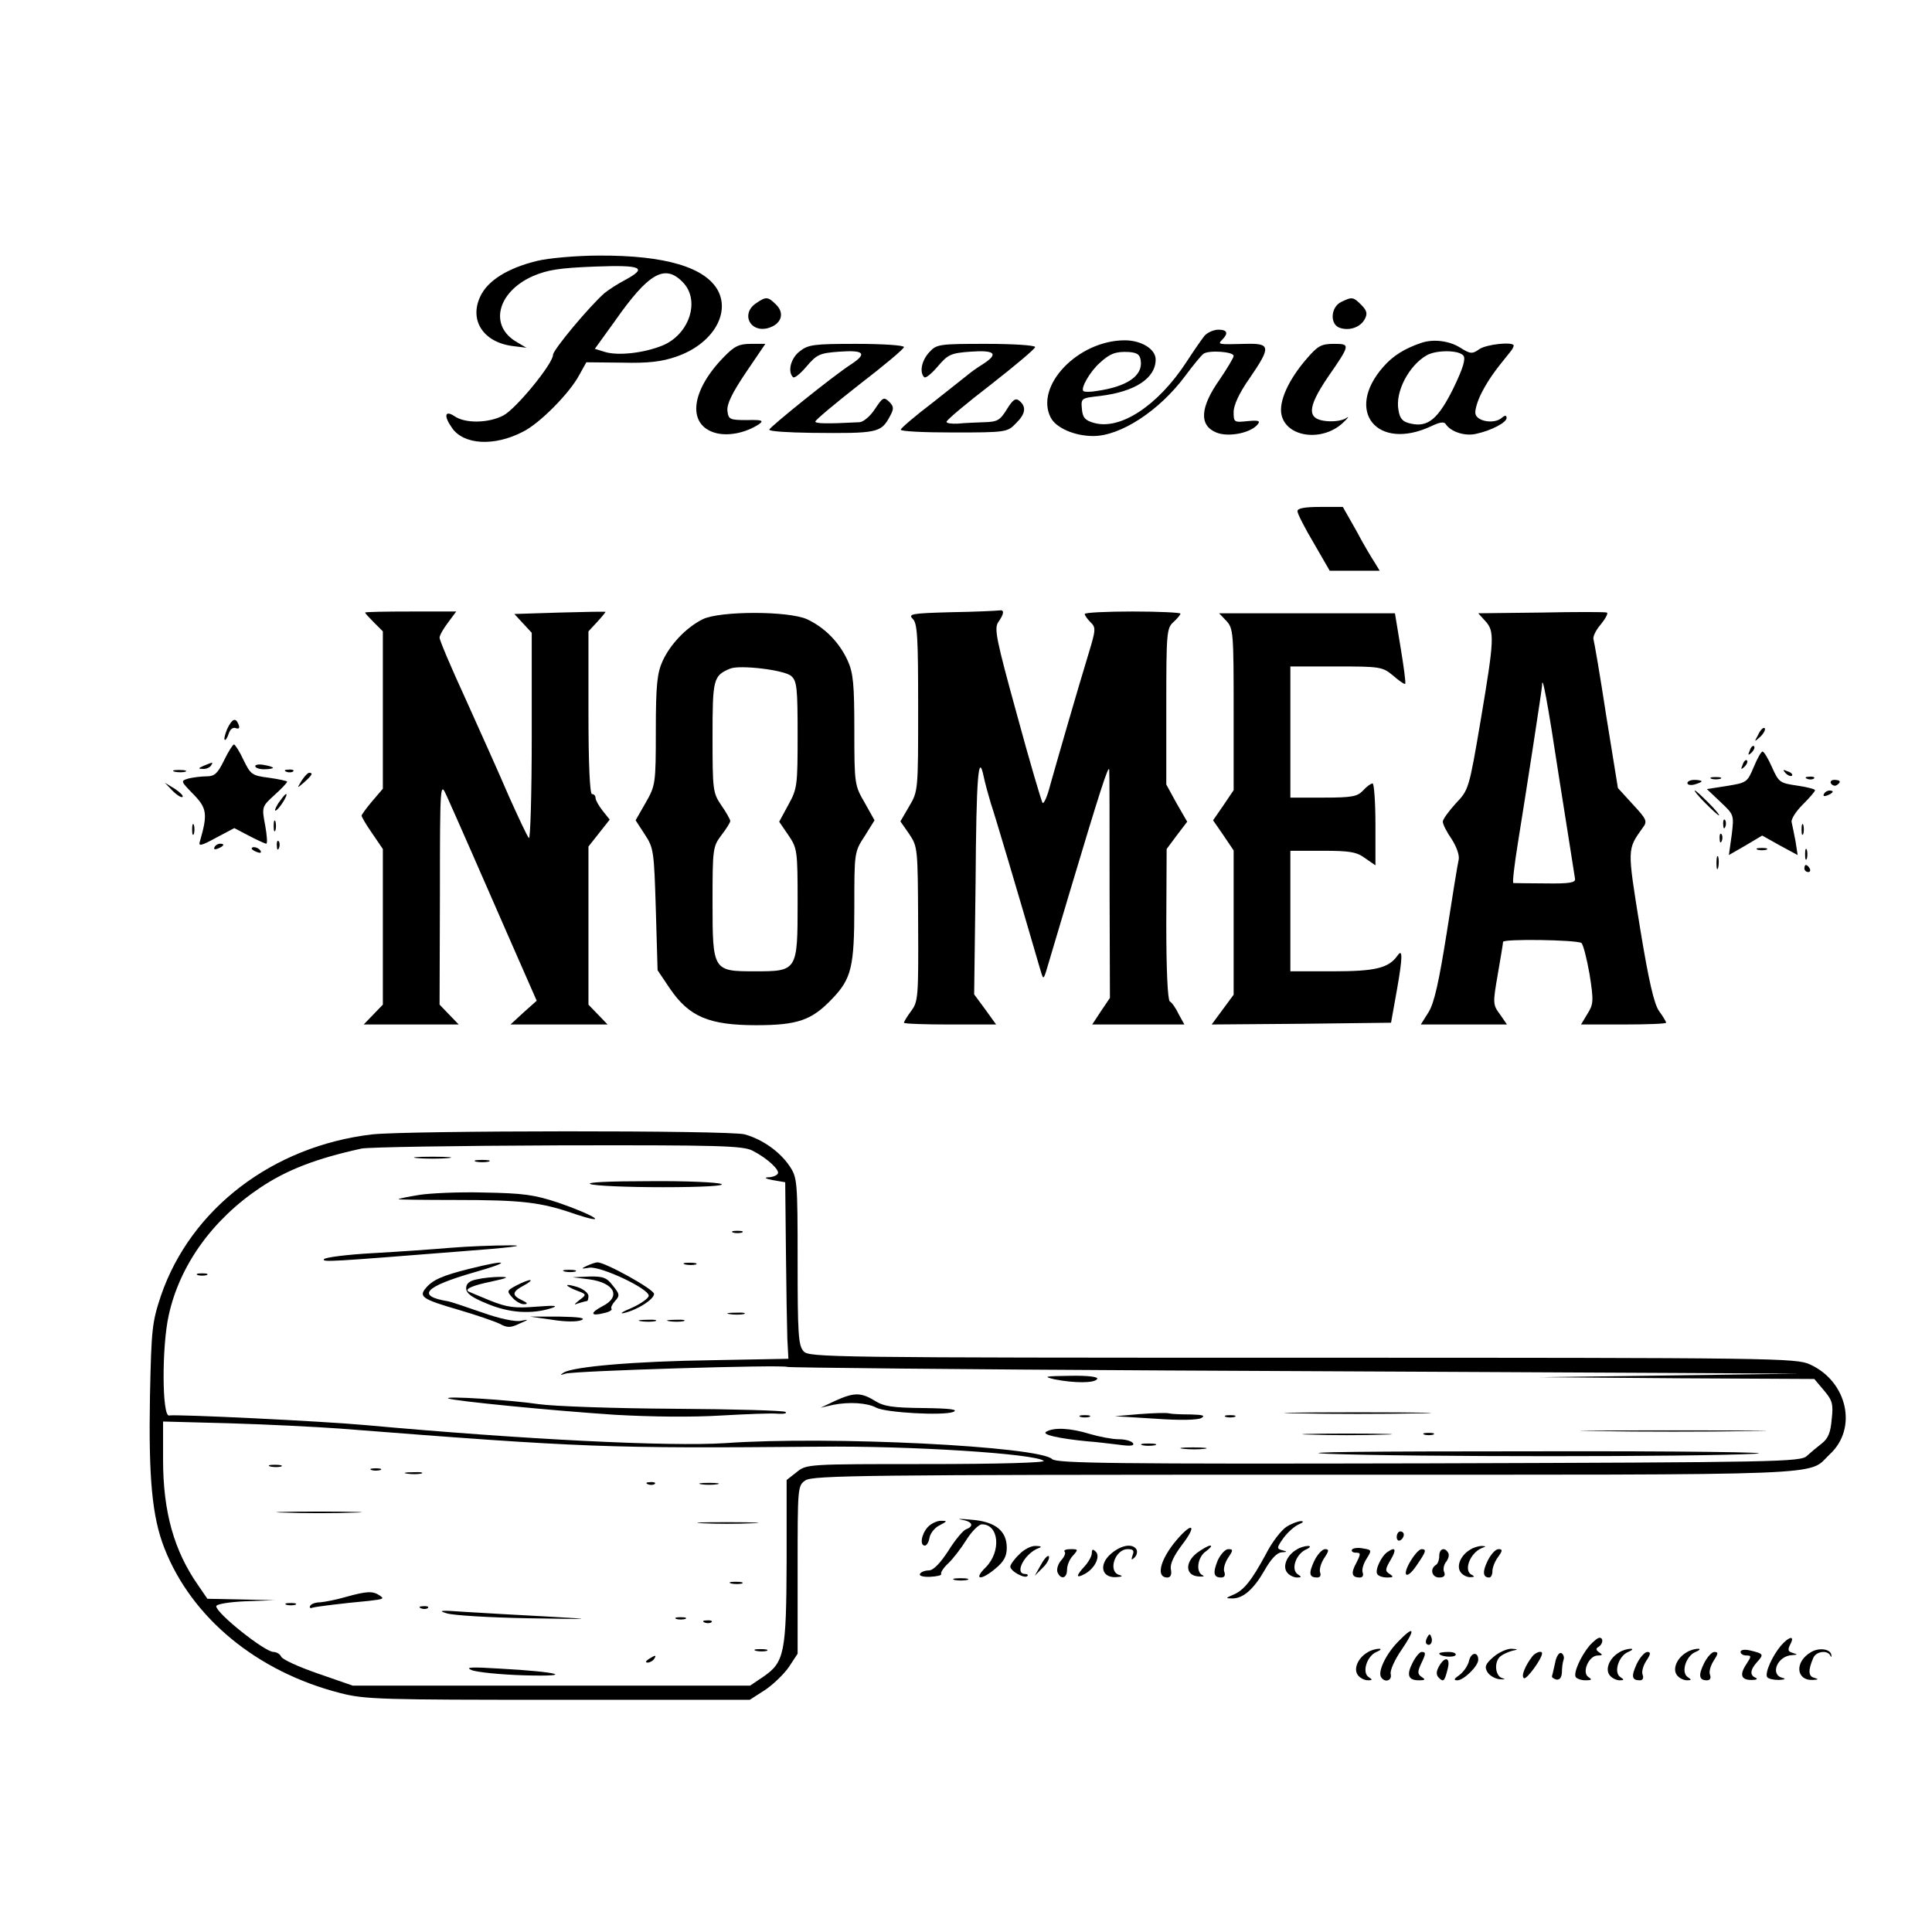 <svg version="1.0" xmlns="http://www.w3.org/2000/svg" viewBox="0 0 545 545"><path d="M1515 4714c-82-20-139-55-160-100-32-67 8-129 90-140l40-5-27 16c-79 45-56 141 45 186 42 18 75 23 175 27 133 5 150-3 85-38-21-11-47-28-58-37-43-38-145-160-145-174 0-25-104-152-140-171-42-22-108-23-138-2-27 18-31 1-7-33 33-48 119-53 200-11 47 23 132 109 159 160l20 36 100-1c76-2 114 3 154 17 99 34 152 118 118 185-35 67-150 101-336 100-63 0-142-7-175-15zm410-59c52-51 20-149-57-180-52-21-124-29-161-18l-29 9 57 79c94 134 140 161 190 110zM2132 4594c-42-29-17-82 33-70 38 10 50 41 25 66-24 24-29 24-58 4zM3783 4598c-30-15-32-64-3-73 27-9 58 2 70 25 8 15 6 24-10 40-23 23-26 23-57 8zM3398 4503c-8-10-31-43-51-74-81-124-187-193-261-172-25 7-32 15-34 39-3 31-2 31 51 37 99 12 157 50 157 103 0 29-40 54-87 54-132 0-255-129-209-218 15-29 67-52 120-52 77 0 186 71 259 169 23 31 46 59 52 63 15 11 85 6 85-6 0-5-18-35-39-66-56-79-59-130-10-150 33-14 97-2 117 23 8 10 2 12-29 9-38-4-39-3-39 26 0 19 16 54 45 95 61 89 60 99-12 97-77-2-79-2-65 12 18 18 14 28-11 28-13 0-31-8-39-17zm-180-71c6-42-39-73-125-85-17-3-34-3-37 0-8 8 19 55 46 79 29 27 46 33 83 31 23-2 31-7 33-25zM4010 4483c-48-16-81-37-108-68-110-125-17-239 136-167 23 11 35 13 40 6 14-22 54-35 85-28 43 9 87 32 87 45 0 8-5 8-14 0-21-18-70-10-74 12-2 10 6 37 18 60 19 36 35 59 80 114 6 7 10 15 10 18 0 12-77 4-97-10s-25-14-55 5c-31 19-75 24-108 13zm118-36c7-9 0-34-28-92-43-87-72-111-120-100-23 5-31 13-35 38-10 51 29 126 80 155 27 15 90 15 103-1zM2042 4443c-92-94-104-188-28-213 37-12 89-2 128 24 13 10 7 12-35 11-49 0-52 2-55 26-2 19 13 50 52 108l55 81h-40c-34 0-47-6-77-37zM2256 4459c-25-19-35-57-19-73 4-4 21 10 38 30 29 34 37 38 93 42 69 5 79-5 34-35-49-31-231-178-232-185 0-5 53-8 118-9 188-2 197 0 222 46 12 22 12 28-2 42-15 14-18 12-40-21-13-20-32-36-43-37-95-5-125-4-125 2 0 4 56 51 125 105 69 53 125 100 125 105s-60 9-134 9c-120 0-136-2-160-21zM2622 4457c-22-23-29-57-15-71 4-4 21 10 38 30 29 34 37 38 93 42 69 5 80-6 35-35-16-10-33-22-40-28-6-5-52-41-101-80-50-38-91-73-91-77-1-5 67-8 149-8 147 0 152 1 175 25 28 27 31 47 11 64-11 9-18 5-36-24-19-31-27-35-63-36-23-1-57-2-74-4-18-1-33 1-33 5 0 5 56 52 125 105 69 54 125 101 125 106s-62 9-138 9c-132 0-140-1-160-23zM3686 4438c-52-60-79-121-71-158 14-64 115-77 173-23 15 14 19 20 10 14-9-7-34-11-55-9-57 5-56 37 2 123 65 94 65 95 17 95-35 0-45-6-76-42zM3660 4008c0-7 21-48 46-90l45-78h141l-14 23c-8 12-32 52-52 90l-38 67h-64c-45 0-64-4-64-12zM1030 3722c0-2 11-14 25-28l25-25v-444l-30-35c-16-19-30-38-30-41s13-26 30-50l30-44v-439l-27-28-27-28h268l-27 28-27 28 1 315c0 312 1 314 19 274 28-62 103-233 182-414l72-164-37-33-37-34h274l-27 28-27 28v446l30 38 30 38-20 25c-11 14-20 30-20 36s-4 11-10 11-10 83-10 229v230l25 27c14 15 24 28 23 28-2 1-60 0-130-2l-127-4 24-26 25-27v-294c0-162-4-291-8-285-5 5-30 59-57 119-26 61-81 183-121 272-41 89-74 167-74 174s11 26 24 43l23 31h-128c-71 0-129-1-129-3zM2682 3723c-111-3-121-5-107-19 13-13 15-52 15-250 0-233 0-236-25-278l-25-43 25-36c24-36 24-40 25-254 1-204 0-218-19-244-12-16-21-31-21-34s59-5 130-5h130l-31 43-31 42 4 313c2 302 8 373 23 301 4-19 13-52 20-75 11-32 74-244 138-464 10-34 10-34 18-10 4 14 33 111 64 215 87 291 113 372 114 353 1-10 1-159 1-330l1-313-25-37-25-38h260l-16 29c-8 17-19 33-25 36-6 4-10 86-10 218l1 212 29 39 29 38-30 52-29 53v220c0 207 1 221 20 238 11 10 20 21 20 24s-61 6-135 6-135-3-135-7 7-14 16-23c16-15 15-22-5-88-30-98-88-299-108-370-8-32-18-55-22-52-3 4-36 115-72 248-59 214-65 244-53 262 17 24 18 36 2 33-7-1-68-4-136-5zM4347 3722l-177-2 20-22c26-29 26-48-13-279-33-195-34-197-70-235-20-22-37-45-37-52s11-29 25-49c14-22 22-45 20-57-3-12-18-105-34-208-22-138-35-197-51-223l-22-35h243l-20 29c-20 27-20 31-6 112 8 46 15 88 15 92 0 9 205 6 221-3 5-4 15-43 23-88 12-76 11-85-6-112l-18-30h120c66 0 120 2 120 5s-9 18-20 33c-14 20-29 84-54 237-36 224-36 218 8 280 14 18 11 24-28 66l-42 46-33 204c-17 112-34 210-36 216-2 7 7 26 21 42 13 16 21 31 17 33-5 2-88 2-186 0zm52-472c23-146 43-271 44-279 2-11-16-14-83-13-47 0-88 1-91 1-3 1 3 52 13 114 25 155 68 434 68 443 0 37 15-42 49-266zM1982 3703c-46-23-91-70-113-118-15-33-19-67-19-195 0-152-1-156-29-205l-28-49 26-40c25-38 26-47 31-211l5-172 35-52c54-79 110-103 243-103 117 0 157 14 214 74 55 57 63 90 63 261 0 151 0 154 29 198l28 45-28 50c-28 48-29 52-29 204 0 130-3 162-19 197-24 52-65 93-114 116-52 24-247 24-295 0zm250-160c16-14 18-34 18-166 0-142-1-152-26-197l-26-48 26-38c25-37 26-43 26-191 0-192-1-193-120-193s-120 1-120 196c0 150 1 156 25 188 14 18 25 36 25 40s-11 24-25 44c-24 35-25 43-25 193 0 164 2 173 50 193 28 11 153-4 172-21zM3460 3698c19-21 20-34 20-250v-227l-29-43-29-42 29-42 29-43v-407l-31-42-31-42 253 2 253 3 17 95c16 91 16 116 1 94-25-35-62-44-182-44h-120v340h91c76 0 96-3 120-21l29-20v115c0 64-4 116-8 116-5 0-17-9-27-20-16-17-31-20-112-20h-93v370h129c125 0 131-1 161-26 17-15 32-25 34-23s-4 48-13 102l-16 97h-496l21-22zM641 3394c-6-15-10-29-7-31 2-2 7 5 11 17 4 13 12 19 20 16 9-3 12 0 8 10-8 21-18 17-32-12zM4960 3378c-12-22-12-22 6-6 10 10 15 20 12 24-4 3-12-5-18-18zM632 3305c-18-37-27-45-49-45-16 0-38-3-51-6-23-7-23-7 14-45 38-39 40-56 18-132-5-15 2-14 46 10l51 27 42-22c23-12 45-22 48-22 4 0 2 24-3 52-10 52-9 53 26 85 20 18 36 35 36 38 0 2-23 7-51 11-48 6-52 9-72 50-11 24-24 44-27 44s-16-20-28-45zM4936 3333c-6-14-5-15 5-6 7 7 10 15 7 18s-9-2-12-12zM4947 3286c-18-43-20-44-75-53l-57-9 38-36c38-36 39-36 32-93l-8-57 47 27 47 28 50-28 50-27-6 39c-4 21-9 45-11 54-2 8 12 30 31 49s35 37 35 41c0 3-23 9-51 13-48 7-51 9-70 51-11 25-23 45-27 45s-15-20-25-44z" transform="matrix(.1 0 0 -.1 0 545)"/><path d="M4916 3293c-6-14-5-15 5-6 7 7 10 15 7 18s-9-2-12-12zM575 3290c-16-7-17-9-3-9 9-1 20 4 23 9 7 11 7 11-20 0zM720 3289c0-5 11-9 25-9s25 2 25 4-11 6-25 8c-14 3-25 1-25-3zM493 3273c9-2 23-2 30 0 6 3-1 5-18 5-16 0-22-2-12-5zM808 3273c7-3 16-2 19 1 4 3-2 6-13 5-11 0-14-3-6-6zM5037 3269c7-7 15-10 18-7s-2 9-12 12c-14 6-15 5-6-5zM851 3248c-14-23-14-23 8-4 22 20 25 26 13 26-4 0-13-10-21-22zM4828 3253c6-2 18-2 25 0 6 3 1 5-13 5s-19-2-12-5zM5098 3253c7-3 16-2 19 1 4 3-2 6-13 5-11 0-14-3-6-6zM4760 3241c0-5 9-7 20-4s20 7 20 9-9 4-20 4-20-4-20-9zM5165 3240c4-6 11-8 16-5 14 9 11 15-7 15-8 0-12-5-9-10zM487 3219c12-12 25-20 28-17s-7 13-22 23l-28 17 22-23zM4810 3185c19-19 36-35 39-35s-10 16-29 35-36 35-39 35 10-16 29-35zM5145 3210c-3-6 1-7 9-4 18 7 21 14 7 14-6 0-13-4-16-10zM785 3184c-9-15-12-23-6-20 11 7 35 46 28 46-3 0-12-12-22-26zM772 3120c0-14 2-19 5-12 2 6 2 18 0 25-3 6-5 1-5-13zM4861 3124c0-11 3-14 6-6 3 7 2 16-1 19-3 4-6-2-5-13zM542 3110c0-14 2-19 5-12 2 6 2 18 0 25-3 6-5 1-5-13zM5082 3110c0-14 2-19 5-12 2 6 2 18 0 25-3 6-5 1-5-13zM4851 3084c0-11 3-14 6-6 3 7 2 16-1 19-3 4-6-2-5-13zM781 3064c0-11 3-14 6-6 3 7 2 16-1 19-3 4-6-2-5-13zM605 3060c-3-6 1-7 9-4 18 7 21 14 7 14-6 0-13-4-16-10zM710 3056c0-2 7-7 16-10 8-3 12-2 9 4-6 10-25 14-25 6zM4958 3053c6-2 18-2 25 0 6 3 1 5-13 5s-19-2-12-5zM5092 3040c0-14 2-19 5-12 2 6 2 18 0 25-3 6-5 1-5-13zM4842 3015c0-16 2-22 5-12 2 9 2 23 0 30-3 6-5-1-5-18zM5090 3000c0-5 5-10 11-10 5 0 7 5 4 10-3 6-8 10-11 10-2 0-4-4-4-10zM1050 2250c-281-33-512-210-596-455-25-75-27-94-31-285-4-230 6-339 41-428 77-196 261-348 496-408 69-18 116-19 615-19h540l42 27c23 15 54 45 68 65l25 38v237c0 233 0 237 22 252 20 14 170 16 1411 16 1523 0 1413-4 1479 58 79 73 49 205-56 253-39 18-95 19-1432 19-1335 0-1392 1-1407 18-15 16-17 49-17 254 0 228-1 236-23 269-27 40-76 75-126 89-42 12-951 11-1051 0zm1073-46c41-21 78-55 71-65-3-5-15-10-27-10-13-1-7-4 13-8l35-6 2-193c1-106 3-219 4-249l3-56-215-4c-217-3-392-18-419-35-11-7-10-8 5-3 24 8 615 26 626 19 4-2 488-7 1076-10 587-3 1228-6 1423-7l355-2-365-5-365-5 387-3 386-2 27-32c24-28 27-39 22-82-3-37-10-54-28-68-13-10-32-26-42-35-17-17-82-18-1067-21-886-2-1050 0-1062 12-37 36-626 66-923 45-156-10-564 10-1015 51-120 11-532 31-553 27-20-4-21 194-1 283 31 141 123 269 257 359 76 51 159 83 287 111 19 4 268 8 553 9 459 1 522-1 550-15zM960 1420c692-54 749-56 1350-51 259 3 613-20 634-40 6-5-126-9-330-9-336 0-339 0-367-23l-28-22v-229c-1-259-6-285-66-326l-37-25H995l-98 34c-55 19-101 40-104 48-3 7-13 13-22 13-25 1-161 109-161 129 0 6 37 12 83 14l82 3-95 2-95 2-26 38c-68 97-99 207-99 354v108l188-5c103-3 243-10 312-15z" transform="matrix(.1 0 0 -.1 0 545)"/><path d="M1178 2183c23-2 61-2 85 0 23 2 4 4-43 4s-66-2-42-4zM1343 2173c9-2 25-2 35 0 9 3 1 5-18 5s-27-2-17-5zM1665 2110c11-5 103-9 205-9 112 0 177 4 165 9-11 5-103 9-205 8-108 0-177-3-165-8zM1181 2079c-30-5-56-10-57-12-1-1 70-2 159-2 190 0 243-6 340-40 42-14 64-18 53-10s-56 27-100 42c-69 23-100 27-211 29-71 2-154-2-184-7zM2068 1973c6-2 18-2 25 0 6 3 1 5-13 5s-19-2-12-5zM1270 1930c-47-4-145-11-218-15s-135-12-138-17c-6-9 20-7 386 22 135 10 191 17 140 17-47 0-123-3-170-7zM1325 1871c-76-19-105-31-125-56-19-23-6-31 94-60 48-14 100-32 115-39 22-12 31-12 56 0 28 12 28 13 4 8-16-3-60 6-110 24-46 16-88 30-94 31-92 15-69 41 73 82 107 30 98 38-13 10zM1655 1879c-17-8-16-9 8-5 33 4 167-59 167-79 0-7-21-22-47-34-27-11-37-18-23-15 39 9 85 39 85 54 0 13-139 90-160 89-5 0-19-5-30-10zM1933 1883c9-2 23-2 30 0 6 3-1 5-18 5-16 0-22-2-12-5zM1593 1863c9-2 23-2 30 0 6 3-1 5-18 5-16 0-22-2-12-5zM558 1853c6-2 18-2 25 0 6 3 1 5-13 5s-19-2-12-5z" transform="matrix(.1 0 0 -.1 0 545)"/><path d="M1345 1841c-21-4-30-12-30-25 0-15 16-26 60-44 62-26 125-30 181-12 21 7 9 8-43 4-61-5-82-2-130 17-32 13-60 25-62 26-10 7 12 17 66 28 46 10 51 13 23 13-19 0-48-3-65-7zM1663 1841c71-10 90-49 36-76-36-19-33-29 5-19 15 3 24 9 21 12s2 13 10 22c14 15 13 20-6 43-17 23-28 27-67 26l-47-2 48-6z" transform="matrix(.1 0 0 -.1 0 545)"/><path d="M1457 1824c-28-15-28-16-11-35 9-10 24-19 33-18 11 0 9 4-6 11-30 14-29 24 5 42 15 8 23 15 17 15-5 0-23-7-38-15zM1600 1824c0-2 12-9 28-15 27-10 27-11 7-26-17-14-18-15-2-9 10 3 21 6 23 6s4 6 4 14-13 19-30 25c-16 5-30 8-30 5zM2058 1743c12-2 30-2 40 0 9 3-1 5-23 4-22 0-30-2-17-4zM1558 1727c37-6 70-6 82-1 14 6-6 9-63 10h-82l63-9zM1808 1723c12-2 30-2 40 0 9 3-1 5-23 4-22 0-30-2-17-4zM1888 1723c12-2 30-2 40 0 9 3-1 5-23 4-22 0-30-2-17-4zM2975 1559c56-11 113-11 120 1 4 6-24 10-77 9-71-1-77-2-43-10zM2355 1498l-40-19 35 8c45 9 96 6 122-8 27-14 187-23 217-12 16 7-9 10-83 11-88 1-112 4-139 21-39 24-59 23-112-1zM1265 1505c16-7 288-34 470-46 106-6 219-7 300-2 72 4 143 7 159 5 17-1 27 1 22 5-4 4-145 8-314 9s-341 7-382 13c-80 12-272 24-255 16zM3215 1461l-70-6 114-7c68-5 120-4 130 2 12 7 4 9-31 10-25 0-52 1-60 3-7 2-44 1-83-2zM3663 1463c92-2 242-2 335 0 92 1 16 3-168 3s-260-2-167-3zM3048 1453c6-2 18-2 25 0 6 3 1 5-13 5s-19-2-12-5zM3458 1453c6-2 18-2 25 0 6 3 1 5-13 5s-19-2-12-5zM2951 1411c-13-8 36-19 118-27 19-1 57-6 84-9 35-5 48-4 43 4-4 6-22 11-40 11s-55 7-82 15c-55 17-102 19-123 6zM4508 1413c116-2 308-2 425 0 116 1 21 2-213 2s-329-1-212-2zM3698 1403c56-2 148-2 205 0 56 1 10 3-103 3s-159-2-102-3zM4018 1403c6-2 18-2 25 0 6 3 1 5-13 5s-19-2-12-5zM3223 1373c9-2 25-2 35 0 9 3 1 5-18 5s-27-2-17-5zM3338 1363c18-2 45-2 60 0s0 4-33 4-45-2-27-4zM3745 1349c235-9 1032-9 1205 0 74 4-206 8-625 7-453 0-687-2-580-7zM763 1313c9-2 23-2 30 0 6 3-1 5-18 5-16 0-22-2-12-5zM1048 1303c6-2 18-2 25 0 6 3 1 5-13 5s-19-2-12-5zM1148 1293c12-2 30-2 40 0 9 3-1 5-23 4-22 0-30-2-17-4zM1828 1263c7-3 16-2 19 1 4 3-2 6-13 5-11 0-14-3-6-6zM1978 1263c12-2 32-2 45 0 12 2 2 4-23 4s-35-2-22-4zM803 1183c53-2 141-2 195 0 53 1 9 3-98 3s-151-2-97-3zM1982 1153c37-2 100-2 140 0 40 1 10 3-67 3s-110-1-73-3zM2063 983c9-2 23-2 30 0 6 3-1 5-18 5-16 0-22-2-12-5zM975 945c-27-8-60-14-72-15-12 0-25-4-28-10-3-5 0-8 7-5 11 3 82 12 158 19 43 5 45 6 30 16-19 12-34 12-95-5zM808 923c6-2 18-2 25 0 6 3 1 5-13 5s-19-2-12-5zM1188 913c7-3 16-2 19 1 4 3-2 6-13 5-11 0-14-3-6-6zM1260 899c19-6 123-12 230-14 190-3 191-3 52 5-78 4-182 10-230 13-68 5-79 4-52-4zM1908 883c6-2 18-2 25 0 6 3 1 5-13 5s-19-2-12-5zM1988 873c7-3 16-2 19 1 4 3-2 6-13 5-11 0-14-3-6-6zM2133 793c9-2 23-2 30 0 6 3-1 5-18 5-16 0-22-2-12-5zM1830 770c-9-6-10-10-3-10 6 0 15 5 18 10 8 12 4 12-15 0zM1330 739c14-6 81-13 150-15 146-4 97 10-70 19-80 5-99 4-80-4zM2713 1163c30-5 36-18 12-27-8-3-31-30-50-61-23-35-42-55-55-55-10 0-22-4-25-10-3-5 9-9 29-8 19 1 33 4 31 8s6 17 19 29c14 13 37 43 52 67s35 44 44 44c48 0 55-76 11-121-37-36-14-39 28-3 23 19 31 34 31 58 0 48-33 74-100 79-30 3-43 3-27 0zM2617 1142c-18-20-23-52-8-52 5 0 11 10 13 22s14 28 28 35c23 12 23 13 4 13-11 0-28-8-37-18zM3629 1143c-14-9-41-43-58-77-41-76-63-103-93-115-21-9-21-10-3-10 31-1 61 25 92 79 18 32 35 50 48 51 17 1 17 2 2 6-16 4-16 7 4 35 12 16 31 33 43 38s15 9 6 9c-8 0-27-7-41-16zM3330 1118c-55-59-73-118-37-118 9 0 13 8 10 23s8 38 32 70c37 48 33 65-5 25zM3940 1114c0-8 5-12 10-9 6 3 10 10 10 16 0 5-4 9-10 9-5 0-10-7-10-16zM2875 1065c-14-13-25-29-25-34 0-13 40-35 48-27 3 3 0 6-6 6-32 0-2 58 38 73 10 3 7 6-8 6-13 1-34-10-47-24zM3134 1067c-35-30-27-68 14-66 17 1 21 3 10 6-34 9-13 73 23 73 16 0 19-4 14-17-5-14-3-15 6-6 6 6 8 16 5 22-11 18-43 13-72-12zM3376 1069c-34-27-32-63 4-66 14-1 19 0 13 3-21 9-15 52 9 68 12 9 18 16 12 16s-23-10-38-21zM3658 1079c-28-16-41-48-27-65 6-8 19-14 28-14 13 0 13 2 2 9-20 13-6 55 21 69 14 6 17 11 8 11-8 0-23-4-32-10zM3814 1079c-3-5 2-9 11-9 14 0 14-3 1-29-16-29-13-41 10-41 8 0 11 6 8 14s2 25 11 39c15 24 15 25-10 29-14 3-28 1-31-3zM4148 1079c-28-16-41-48-27-65 6-8 19-14 28-13 10 0 11 2 4 6-26 10-7 62 27 76 13 5 13 5 0 6-8 0-23-4-32-10zM3003 1073c4-3 0-14-9-24s-14-25-11-34c9-22 27-18 27 7 0 12 7 30 17 40 15 17 15 18-7 18-13 0-20-3-17-7zM3080 1069c0-8-9-25-20-37-25-27-26-36 0-22 28 15 45 49 31 63-8 8-11 7-11-4zM3435 1048c-14-35-12-48 10-48 9 0 12 6 9 15-4 8 1 26 10 40 15 22 15 25 1 25-9 0-22-15-30-32zM3707 1046c-16-35-14-46 9-46 8 0 11 6 8 14s2 26 11 40c14 21 15 26 3 26-8 0-22-15-31-34zM3914 1072c-17-11-36-51-29-62 3-6 16-10 28-10 18 0 19 2 7 10-13 8-13 13 3 40 17 29 14 38-9 22zM3980 1048c-27-44-13-57 16-14 27 39 29 46 14 46-6 0-19-14-30-32zM4060 1061c0-11-4-23-10-26-17-11-11-35 10-35 13 0 18 5 14 15-4 8-1 22 6 30 6 8 9 19 5 25-10 17-25 11-25-9zM4197 1048c-16-32-14-48 4-48 5 0 9 8 9 18s7 28 16 40c13 18 13 22 1 22-8 0-21-14-30-32zM2937 1037l-18-32 21 21c13 12 21 27 19 33s-12-4-22-22z" transform="matrix(.1 0 0 -.1 0 545)"/><path d="M2693 993c9-2 25-2 35 0 9 3 1 5-18 5s-27-2-17-5zM3943 818c-34-35-57-84-47-99 10-17 32-10 27 9-2 10 11 40 32 70 40 59 34 68-12 20zM4026 831c-4-7-5-15-2-18 9-9 19 4 14 18-4 11-6 11-12 0zM4484 808c-25-30-46-77-39-89 4-5 16-9 28-9 17 0 19 2 8 9-20 13 1 61 26 61 14 0 15 2 4 9-9 6-10 11-2 15 13 8 15 26 3 26-5 0-17-10-28-22zM5024 808c-25-30-46-77-39-89 4-5 18-8 33-8 17 1 21 3 10 6-36 9-14 62 27 64 16 1 17 2 3 6s-16 8-8 24c14 26-2 24-26-3zM3858 789c-28-16-41-48-27-65 6-8 19-14 28-14 13 0 13 2 2 9-20 13-5 60 22 71 12 5 15 9 7 9s-23-4-32-10zM4213 776c-23-20-26-28-17-43 6-10 22-19 35-20 15-1 17 0 7 3-21 6-24 47-5 62 6 5 21 12 32 15 19 4 18 5-2 6-12 0-35-10-50-23zM4568 789c-28-16-41-48-27-65 6-8 19-14 28-14 13 0 13 2 2 9-20 13-5 60 22 71 12 5 15 9 7 9s-23-4-32-10zM4758 789c-28-16-41-48-27-65 6-8 19-14 28-14 13 0 13 2 2 9-20 13-5 60 22 71 12 5 15 9 7 9s-23-4-32-10zM4910 790c0-5 7-10 16-10 15 0 15-2 0-25-20-30-14-45 17-44 12 0 16 3 10 6-18 7-16 23 4 45 19 21 18 23-19 32-17 4-28 2-28-4zM5108 789c-46-27-42-80 6-78 16 1 17 2 4 6-17 4-18 21-3 56 8 19 40 23 48 7 3-6 4-5 3 2-3 17-36 21-58 7zM3985 760c-18-35-13-50 18-50 17 0 19 2 8 9-12 8-13 14-3 36 15 31 15 35 2 35-5 0-17-14-25-30zM4060 786c0-9 40-13 46-5 3 5-6 9-20 9s-26-2-26-4zM4144 765c-3-14-16-32-27-40-16-11-17-15-6-15 18 0 59 40 59 58 0 23-20 22-26-3zM4323 778c-21-27-33-57-24-62 7-5 51 55 51 70 0 9-18 3-27-8zM4387 760c-4-16-7-33-9-38-1-4 5-8 13-10 9-1 14 6 15 20 0 13 2 29 5 37 2 7-1 15-7 18-6 2-14-10-17-27zM4617 756c-16-35-14-46 9-46 8 0 11 6 8 15-4 8 1 26 10 40 13 19 13 25 3 25-7 0-21-15-30-34zM4807 758c-17-34-14-48 8-48 9 0 12 6 9 15-4 8 1 26 10 40 13 20 14 25 2 25-7 0-20-14-29-32z" transform="matrix(.1 0 0 -.1 0 545)"/><path d="M4059 749c-8-15-8-24 0-32 13-13 16-10 25 26 8 32-8 36-25 6z" transform="matrix(.1 0 0 -.1 0 545)"/></svg>
